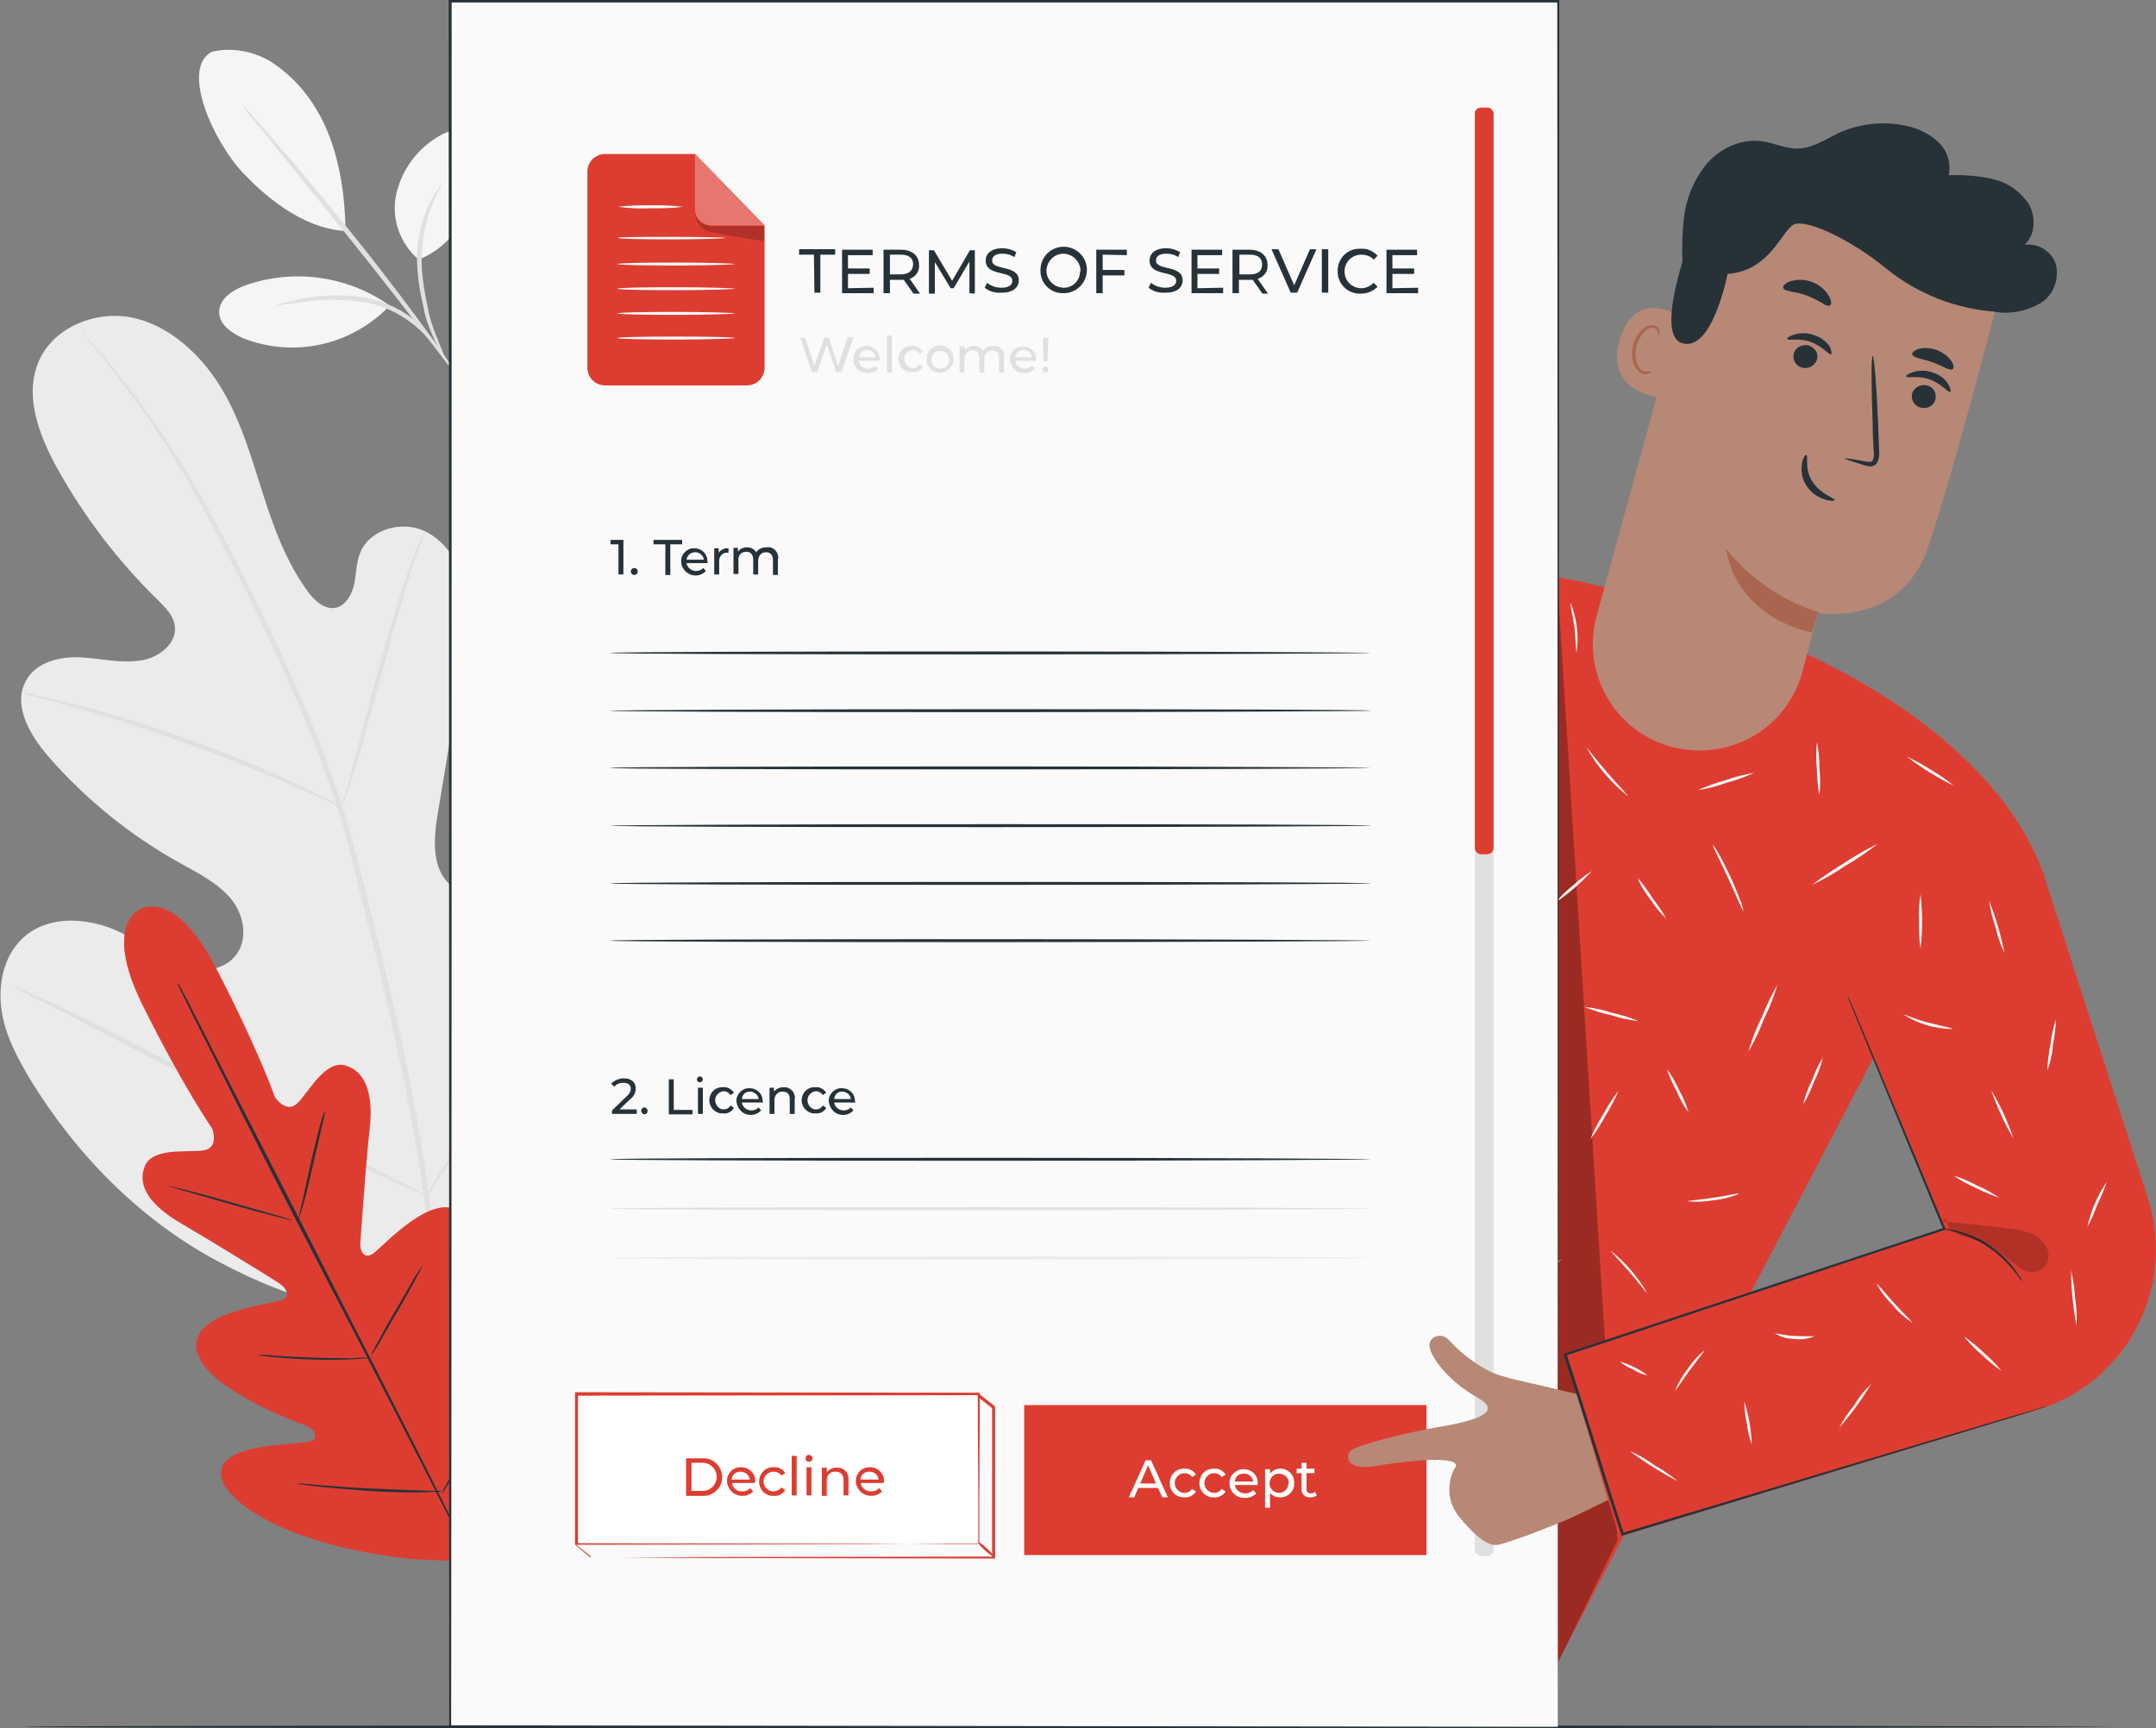 <?xml version="1.0" encoding="utf-8"?>
<!-- Generator: Adobe Illustrator 24.2.3, SVG Export Plug-In . SVG Version: 6.00 Build 0)  -->
<svg version="1.1" id="Layer_1" xmlns="http://www.w3.org/2000/svg" xmlns:xlink="http://www.w3.org/1999/xlink" x="0px" y="0px"
	 viewBox="0 0 436.8 350.2" style="enable-background:new 0 0 436.8 350.2;" xml:space="preserve">
<rect x="0" y="0" width="436.8" height="350.2" fill="#808080" stroke="none"/>
<style type="text/css">
	.st0{fill:#F5F5F5;}
	.st1{fill:#E0E0E0;}
	.st2{fill:#EBEBEB;}
	.st3{fill:#263238;}
	.st4{fill:#DD3D31;}
	.st5{opacity:0.3;}
	.st6{fill:#FAFAFA;}
	.st7{fill:#B78876;}
	.st8{fill:#AA6550;}
	.st9{opacity:0.2;}
	.st10{fill:#FFFFFF;}
	.st11{fill:none;}
</style>
<g id="freepik--background-complete--inject-33">
	<path class="st0" d="M42.9,10.5c4.2-1,8.7-0.1,12.3,2.2c3.6,2.4,6.6,5.6,8.8,9.3c4.4,7.1,5.9,16.5,6,24.8
		c-9.2-0.5-17-7.8-20.8-11.8C43.3,28.8,36.5,13.9,42.9,10.5"/>
	<path class="st0" d="M84.8,52.6c-3.7-3.2-5.5-8.1-4.6-12.9c1-4.8,3.8-8.9,7.9-11.6c1.8-1.2,4.1-2.2,6.2-1.6c2,0.7,3.4,2.5,3.7,4.6
		c0.3,2.1,0,4.2-0.8,6.1C95,43.9,91.4,50,84.8,52.6"/>
	<path class="st1" d="M90.2,72.7c-1-1.5-1.9-3.1-2.6-4.8c-0.8-1.8-1.5-3.7-1.8-5.7c-0.6-2.4-1-4.8-1.2-7.2c-0.4-4.5,0.3-9,2.1-13.1
		c0.5-1.2,1.2-2.4,2-3.5c0.6-0.8,1-1.1,1-1.1s-1.2,1.7-2.4,4.8c-1.5,4.1-2.1,8.5-1.8,12.8c0.2,2.4,0.6,4.8,1.1,7.1
		c0.3,1.9,0.9,3.8,1.6,5.6C89.4,70.7,90.3,72.6,90.2,72.7z"/>
	<path class="st1" d="M49.2,21.4c0.7,0.6,1.4,1.3,1.9,2c1.2,1.3,2.9,3.3,5,5.7c4.2,4.8,9.9,11.6,16,19.2S83.5,63,87.2,68.1
		c1.9,2.6,3.4,4.7,4.4,6.2c0.6,0.7,1.1,1.5,1.5,2.4c-0.7-0.7-1.2-1.4-1.8-2.1l-4.6-6c-3.9-5.1-9.3-12.1-15.4-19.7L55.6,29.5
		l-4.8-5.9C50.2,22.9,49.6,22.1,49.2,21.4z"/>
	<path class="st0" d="M78.5,61.6c-8.5-5.8-19.3-7.2-29-3.7c-2.4,0.9-5,2.6-5.1,5.2s2.5,4.4,4.8,5.4c10.3,4.1,21.9,1.5,29.6-6.4"/>
	<path class="st1" d="M56,61.9c0.4-0.2,0.9-0.4,1.4-0.5c0.9-0.2,2.2-0.5,3.9-0.9c4.3-0.8,8.8-0.9,13.2-0.1c2.4,0.5,4.7,1.4,6.8,2.6
		c2.9,1.7,5.3,4.1,7.1,6.9c0.3,0.4,0.5,0.8,0.7,1.3c-0.2,0.1-1.3-1.6-3.7-4c-3.1-3-7-5.1-11.2-5.9c-4.3-0.7-8.6-0.8-12.9-0.1
		C58.1,61.6,56,62,56,61.9z"/>
	<path class="st2" d="M92.1,264.6c29.8-14.5,41.4-48.3,45.4-79.8c0.7-5.2,2.1-10.7,0.4-15.6c-1.8-5-7.1-9-12.1-7.6
		c-4.2,1.2-6.6,5.5-9.3,8.8c-3.7,4.5-8.6,7.9-14.1,9.8c-3.6,1.2-7.9,1.6-10.9-0.7c-4.1-3.2-3.7-9.5-2.8-14.7l4.8-29
		c0.9-5.2,1.7-10.5,0.9-15.7s-3.7-10.3-8.4-12.5s-11.3-0.3-13.1,4.6c-0.8,2.1-0.7,4.3-1.2,6.4s-1.9,4.4-4,4.6s-4-1.5-5.3-3.3
		c-4.5-6.1-7.1-13.4-9.4-20.7s-4.5-14.7-8.5-21.1S34.3,66,27,64.4s-16,1.7-19.1,8.7s0,15.1,3.7,21.8c5.5,9.9,12.4,18.9,20.5,26.8
		c1.4,1.4,3,3,3.3,5c0.6,3.6-3.2,6.6-6.8,7.1c-4.1,0.7-8.2-0.4-12.3-0.6s-8.8,0.9-10.9,4.5c-3,5,0.6,11.2,4.4,15.6
		c7.6,8.7,16.6,16,26.7,21.6c3.6,2,7.4,3.9,10.1,7s3.8,8.1,1.3,11.5s-7.4,3.8-11.3,2.4s-7.1-4.1-10.7-6.1c-6.7-3.8-16-4.8-21.5,0.6
		c-3.7,3.6-4.8,9.2-4.1,14.3s3.2,9.7,5.8,14.1c9.3,15.2,22.2,28.4,37.9,36.8S74.6,268,92.1,264.6"/>
	<path class="st1" d="M87.8,266.2c0.8-12.6,1.4-6-0.7-22.6s-5.9-34.4-10.5-53l-3.5-13.8c-1.2-4.5-2.3-9-3.7-13.3
		c-2.7-8.3-5.8-16.4-9.4-24.3c-3.3-7.6-6.8-14.7-10.1-21.3s-6.5-12.7-9.6-18.1c-4.9-8.6-10.5-16.8-16.7-24.5c-2.2-2.7-4-4.8-5.2-6.1
		l-1.4-1.6c-0.1-0.2-0.3-0.4-0.5-0.5c0.1,0.2,0.3,0.4,0.4,0.6c0.3,0.4,0.8,0.9,1.3,1.6c1.2,1.4,2.9,3.5,5,6.3
		c6.1,7.8,11.6,16,16.4,24.6c3.1,5.4,6.2,11.5,9.5,18.1s6.7,13.7,10,21.3c3.5,7.9,6.6,16,9.3,24.3c1.4,4.3,2.5,8.7,3.6,13.3
		s2.3,9.1,3.5,13.8c4.6,18.6,8.4,36.5,10.6,52.9s1.7,9.9,0.9,22.4"/>
	<path class="st1" d="M69.2,163.5c0.4-0.7,0.6-1.4,0.9-2.1c0.5-1.4,1.2-3.4,1.9-5.9c1.6-5.1,3.5-12.1,5.6-19.9s4.1-14.8,5.7-19.8
		c0.8-2.5,1.5-4.5,2-5.9c0.3-0.7,0.5-1.5,0.7-2.2c-0.4,0.7-0.7,1.3-1,2.1c-0.6,1.4-1.4,3.4-2.3,5.9c-1.8,5-3.9,12-6,19.8
		c-2.1,7.8-3.9,14.6-5.3,20c-0.6,2.4-1.2,4.4-1.6,6C69.5,162,69.3,162.7,69.2,163.5z"/>
	<path class="st1" d="M4.4,140.4c0.8,0.3,1.7,0.6,2.6,0.8c1.7,0.4,4.1,1,7.1,1.9c6,1.6,14.2,4.2,23.2,7.4c9,3.2,16.9,6.5,22.6,9
		c2.9,1.2,5.2,2.3,6.7,3c0.8,0.4,1.6,0.8,2.5,1.1c-0.7-0.5-1.5-1-2.3-1.4c-1.5-0.8-3.8-2-6.6-3.3c-5.6-2.7-13.6-6.1-22.6-9.3
		c-7.7-2.8-15.4-5.2-23.3-7.1c-3-0.8-5.5-1.3-7.2-1.6C6.2,140.5,5.3,140.4,4.4,140.4z"/>
	<path class="st1" d="M86.5,242.3c0,0,0.2-0.2,0.6-0.7l1.5-2.2c1.3-2,3.1-4.8,5.4-8.4c4.4-7.1,10.3-17.2,16.5-28.4
		s12-21.3,16.3-28.5c2.1-3.5,3.8-6.4,5.1-8.5c0.6-0.9,1-1.7,1.4-2.3c0.2-0.3,0.3-0.5,0.4-0.9c0,0-0.2,0.2-0.6,0.7l-1.6,2.2
		c-1.3,2-3.1,4.8-5.4,8.4c-4.4,7.2-10.2,17.2-16.5,28.4s-12,21.3-16.3,28.5c-2.1,3.5-3.8,6.4-5.1,8.5l-1.4,2.3
		C86.7,241.7,86.6,242,86.5,242.3z"/>
	<path class="st1" d="M2.3,199.6c0.2,0.2,0.5,0.4,0.8,0.5l2.4,1.3l9,4.6c7.6,3.9,18.1,9.4,29.6,15.4s22,11.5,29.7,15.2
		c3.8,1.9,7,3.3,9.2,4.3l2.5,1.1c0.3,0.1,0.6,0.3,0.9,0.3c-0.2-0.2-0.5-0.4-0.8-0.5l-2.4-1.3l-9-4.6c-7.6-3.9-18.1-9.4-29.6-15.4
		s-22-11.5-29.7-15.2c-3.8-1.9-7-3.3-9.2-4.3l-2.5-1.1C2.9,199.8,2.6,199.7,2.3,199.6z"/>
</g>
<g id="freepik--Floor--inject-33">
	<path class="st3" d="M427.9,349.9c0,0.1-94.7,0.3-211.4,0.3S5,350.1,5,349.9s94.6-0.3,211.4-0.3S427.9,349.8,427.9,349.9z"/>
</g>
<g id="freepik--Plant--inject-33">
	<path class="st4" d="M28.3,184.3c0,0,6.9-4.7,15.5,11.9s11.9,26.1,11.9,26.1s2.3,3.5,4.6,1.2s5.6-8.8,9.7-7.6s5.7,5.9,4.9,12.8
		S73.1,250.7,73,252s0.7,3.3,2.6,2s12.6-13.4,18-8s0.2,24.4-0.3,26.4s-0.1,3,0.9,3.5s4.2-3.9,7.4-7.2s7.4-6.6,10.3-3.2
		s3.9,17.5-9.3,40.7l-6.9,10.3l-12.4-0.6c-26.5-2.9-37.4-12-38.4-16.3s4.1-5.8,8.7-6.5s10-0.6,10.2-1.7s-0.3-2-2.3-2.7
		S41,281,39.8,273.4s14.9-9.1,17.1-9.9s1-2.5-0.1-3.3s-14.1-8.8-20.1-12.3s-9-7.4-7.4-11.5c1.5-4,8.6-2.8,11.9-3.3s1.8-4.4,1.8-4.4
		s-5.8-8.3-14.1-25s-0.3-19.6-0.3-19.6"/>
	<path class="st3" d="M36,199.1c0.1,0.1,0.1,0.2,0.2,0.3l0.5,0.9l1.8,3.4l6.4,12.6c5.4,10.6,13,25.2,21.2,41.4s15.8,30.8,21.1,41.5
		c2.6,5.3,4.8,9.6,6.3,12.6l1.7,3.5l0.4,0.9c0.1,0.2,0.1,0.3,0.1,0.3s-0.1-0.1-0.2-0.3l-0.5-0.9c-0.4-0.8-1-2-1.8-3.4
		c-1.5-3-3.7-7.3-6.4-12.6c-5.4-10.6-12.9-25.3-21.3-41.4s-15.8-30.8-21.1-41.5l-6.3-12.6c-0.7-1.5-1.3-2.6-1.7-3.5
		c-0.2-0.4-0.3-0.7-0.4-0.9C36.1,199.3,36,199.2,36,199.1z"/>
	<path class="st3" d="M65.9,225c-0.2,1.1-0.4,2.2-0.7,3.3c-0.5,2.1-1.1,4.8-1.8,7.8s-1.3,5.8-1.9,7.8c-0.3,1-0.5,1.8-0.7,2.3
		c-0.1,0.3-0.2,0.6-0.3,0.8c0.2-1.1,0.4-2.2,0.7-3.3l1.7-7.8c0.7-3.1,1.4-5.8,1.9-7.8c0.3-1,0.5-1.8,0.7-2.3
		C65.6,225.5,65.7,225.3,65.9,225z"/>
	<path class="st3" d="M59.4,247.3c0,0.1-5.7-1.3-12.7-3.3s-12.6-3.6-12.6-3.7s5.7,1.3,12.7,3.3S59.4,247.2,59.4,247.3z"/>
	<path class="st3" d="M75.4,275.1c-0.3,0.1-0.6,0.1-0.9,0.1c-0.6,0.1-1.4,0.1-2.5,0.2c-2.1,0.1-5,0.2-8.2,0.1s-6.1-0.3-8.2-0.5
		c-1-0.1-1.9-0.2-2.5-0.3c-0.3,0-0.6-0.1-0.9-0.2c1.1,0,2.3,0,3.4,0.2c2.1,0.1,5,0.3,8.2,0.4s6.1,0.1,8.2,0.1
		C73.1,275,74.3,275.1,75.4,275.1z"/>
	<path class="st3" d="M85.7,256.2c-0.4,1-0.9,1.9-1.4,2.8c-0.9,1.7-2.2,4.1-3.7,6.6s-2.8,4.9-3.8,6.6c-0.5,0.9-1.1,1.8-1.7,2.6
		c0.4-1,0.9-1.9,1.4-2.8c0.9-1.7,2.2-4.1,3.7-6.6s2.8-4.9,3.8-6.6C84.5,258,85.1,257.1,85.7,256.2z"/>
	<path class="st3" d="M103,279c-0.1,0.4-0.3,0.7-0.4,1l-1.4,2.6c-1.2,2.2-2.9,5.2-4.8,8.5s-3.6,6.3-4.9,8.4c-0.6,1-1.1,1.8-1.5,2.5
		c-0.2,0.3-0.4,0.6-0.6,0.9c0.1-0.3,0.3-0.7,0.4-1l1.4-2.6c1.2-2.2,2.9-5.2,4.8-8.5s3.6-6.2,4.9-8.4l1.5-2.5
		C102.6,279.6,102.8,279.3,103,279z"/>
	<path class="st3" d="M89.5,302.2c-0.4,0.1-0.8,0.1-1.2,0.1c-0.8,0-1.8,0-3.2,0.1c-2.7,0-6.3,0-10.4-0.3s-7.7-0.6-10.4-0.9
		c-1.3-0.1-2.4-0.3-3.1-0.4c-0.4,0-0.8-0.1-1.1-0.2c0.4,0,0.8,0,1.2,0l3.1,0.3c2.7,0.2,6.3,0.5,10.4,0.7s7.7,0.3,10.4,0.4l3.2,0.1
		C88.8,302,89.1,302.1,89.5,302.2z"/>
</g>
<g id="freepik--Character--inject-33">
	<path class="st4" d="M414.6,178.8l-33.5,32.6l-30.8,58.9l-34.7,66.5l-42.6-20L227,293.2l29.5-56.3l18.3-63
		c-12.9,8.6-37,20.3-65.7,14.2c-31.1-6.6-16.2-124-16.2-124l34.2-0.9l3.4,82.8l38.6-17.1l0.1,0.1c2.3-1,4.4-2,5.5-2.5
		c21.4-11.7,35.4-13.1,58.4-4.9l0,0l33.1,11C374.7,136.6,406.1,152.1,414.6,178.8"/>
	<path class="st3" d="M297.5,119.1c0,0-0.8,0.4-2.1,1.4c-1.8,1.3-3.4,2.9-4.8,4.7c-2,2.7-3.6,5.6-4.7,8.8c-1.4,3.9-2.6,7.8-3.5,11.8
		l-5.9,21.6c-0.8,2.7-1.4,4.9-1.9,6.5c-0.2,0.7-0.4,1.3-0.5,1.8c0,0.2-0.1,0.4-0.2,0.6c0-0.2,0.1-0.4,0.1-0.6
		c0.1-0.5,0.2-1.1,0.4-1.8c0.4-1.6,1-3.9,1.7-6.6c1.5-5.6,3.5-13.2,5.7-21.7c1-4,2.2-7.9,3.6-11.8c1.2-3.2,2.8-6.2,4.9-8.8
		c1.4-1.8,3.1-3.4,5-4.7c0.5-0.3,1-0.7,1.6-0.9C297.1,119.3,297.3,119.2,297.5,119.1z"/>
	<g class="st5">
		<path d="M285,135.7c-9.6,25.9-26.8,40.4-51.1,53.4c14.4-1.6,28.2-6.6,40.2-14.7"/>
	</g>
	<g class="st5">
		<path d="M315.5,117.3c4.1,64.9,8.1,129.8,12.2,194.8l-12,24.7L315.5,117.3z"/>
	</g>
	<path class="st6" d="M353.2,184.6c-0.1,0.1-1.4-3-3.1-6.7s-3.2-6.6-3.1-6.7c0.5,0.6,0.9,1.2,1.2,1.8c0.7,1.2,1.5,2.8,2.4,4.7
		s1.5,3.6,2,4.8C352.9,183.2,353.1,183.9,353.2,184.6z"/>
	<path class="st6" d="M380.4,171c-2.1,1.6-4.2,3.1-6.5,4.4c-2.2,1.5-4.4,2.8-6.8,3.9c2.1-1.6,4.2-3,6.5-4.4
		C375.8,173.4,378.1,172.1,380.4,171z"/>
	<path class="st6" d="M368.6,161.1c-0.3-1.7-0.5-3.5-0.5-5.3c-0.2-1.8-0.2-3.6,0-5.4c0.4,1.8,0.5,3.5,0.5,5.3
		C368.8,157.5,368.8,159.3,368.6,161.1z"/>
	<path class="st6" d="M395.8,159.2c-3.4-1.7-6.5-3.6-9.5-5.9c1.7,0.8,3.4,1.7,4.9,2.7C392.8,156.9,394.4,158,395.8,159.2z"/>
	<path class="st6" d="M354.2,213.1c0.7-2.4,1.6-4.7,2.7-6.9c0.9-2.3,2-4.5,3.2-6.7c-0.7,2.4-1.6,4.7-2.7,6.9
		C356.5,208.7,355.5,211,354.2,213.1z"/>
	<path class="st6" d="M342.1,225.4c-1-1.3-1.8-2.8-2.4-4.3c-0.8-1.4-1.5-3-2-4.5c1,1.3,1.8,2.8,2.5,4.3
		C341,222.3,341.6,223.8,342.1,225.4z"/>
	<path class="st6" d="M352.3,241.9c-1.6,0.7-3.4,1.1-5.1,1.3c-1.7,0.3-3.5,0.4-5.3,0.2c0-0.1,2.4-0.3,5.2-0.7
		S352.2,241.7,352.3,241.9z"/>
	<path class="st6" d="M365.3,223.8c0.4-1.7,1-3.3,1.8-4.9c0.6-1.6,1.3-3.2,2.2-4.6c-0.4,1.7-1,3.3-1.8,4.9
		C366.9,220.8,366.2,222.4,365.3,223.8z"/>
	<path class="st6" d="M333.7,262c-0.1,0.1-1.6-2-3.6-4.3s-3.8-4.1-3.7-4.2C329.3,255.8,331.8,258.7,333.7,262z"/>
	<path class="st6" d="M327.9,221c-0.7,1.7-1.6,3.4-2.6,5c-0.9,1.7-1.9,3.3-3.1,4.8c0.7-1.7,1.6-3.4,2.6-5
		C325.7,224.1,326.8,222.5,327.9,221z"/>
	<path class="st6" d="M332,206.9c-1.9-0.2-3.8-0.6-5.6-1.2c-1.9-0.4-3.7-1-5.5-1.7c1.9,0.2,3.8,0.6,5.6,1.2
		C328.4,205.6,330.3,206.2,332,206.9z"/>
	<path class="st6" d="M331.8,177.9c1.1,1.3,2.1,2.6,3,4.1c1,1.3,2,2.7,2.8,4.2c-1.2-1.2-2.3-2.5-3.2-3.9
		C333.3,180.9,332.4,179.5,331.8,177.9z"/>
	<path class="st6" d="M322.5,176.5c-2.2,2.4-4.6,4.5-7.3,6.3c1-1.2,2.2-2.4,3.5-3.4C319.9,178.3,321.2,177.3,322.5,176.5z"/>
	<path class="st6" d="M329.8,161.3c-3.4-2.7-6.2-6-8.3-9.7c0.1-0.1,1.8,2.3,4.1,4.9C327.9,159.2,329.9,161.2,329.8,161.3z"/>
	<path class="st6" d="M355.4,156.6c-1.8,0.8-3.7,1.5-5.6,2c-1.9,0.7-3.8,1.2-5.8,1.5c1.8-0.8,3.7-1.5,5.6-2
		C351.5,157.4,353.5,156.9,355.4,156.6z"/>
	<path class="st6" d="M319.4,132.3c-0.1,0-0.1-2.3-0.4-5.1c-0.4-2.8-1-5-0.8-5C319.5,125.4,319.9,128.9,319.4,132.3L319.4,132.3z"/>
	<path class="st6" d="M296.6,204.8c-0.7,0.6-1.5,1.2-2.4,1.7c-1.5,1-3.5,2.5-5.7,4.2s-4.1,3.3-5.4,4.5c-0.7,0.7-1.5,1.3-2.2,1.9
		c0.6-0.8,1.3-1.5,2-2.1c1.7-1.6,3.5-3.2,5.4-4.6c1.9-1.5,3.8-2.8,5.8-4.1C294.9,205.6,295.8,205.2,296.6,204.8z"/>
	<path class="st6" d="M295.3,196.7c-0.1,0.1-1.8-2.5-4.1-5.6s-4.4-5.4-4.3-5.5c0.6,0.4,1.1,0.9,1.5,1.4c1.1,1.2,2.2,2.5,3.2,3.8
		c1.2,1.5,2.1,3,2.8,4.1C294.8,195.5,295.1,196.1,295.3,196.7z"/>
	<path class="st6" d="M301.4,165.1c-3.1,2.1-6.4,3.9-9.8,5.4c1.5-1.1,3.1-2.1,4.8-2.9C298,166.6,299.7,165.8,301.4,165.1z"/>
	<path class="st6" d="M295.4,151.3c-0.6-0.4-1.2-0.8-1.7-1.4c-1.3-1.2-2.5-2.5-3.6-3.8c-1.1-1.4-2.1-2.8-3-4.3
		c-0.4-0.6-0.8-1.3-1-1.9c0.1-0.1,1.9,2.8,4.4,5.9C293.1,149,295.5,151.2,295.4,151.3z"/>
	<path class="st6" d="M305.8,151c0.5-1.5,1.1-3,1.8-4.4c0.6-1.5,1.4-2.9,2.3-4.1c-0.4,1.5-1.1,3-1.8,4.4
		C307.5,148.4,306.7,149.7,305.8,151z"/>
	<path class="st6" d="M303,135.3c-0.2,0,0-3.1-0.6-6.9c-0.6-3.7-1.7-6.6-1.5-6.7c0.4,0.6,0.7,1.2,0.9,1.9c0.6,1.5,1,3.1,1.2,4.8
		c0.2,1.6,0.4,3.3,0.3,4.9C303.3,133.9,303.2,134.6,303,135.3z"/>
	<path class="st6" d="M305.5,214.9c-0.1-1-0.1-2,0-2.9c0.1-1.8,0.1-4.3,0-7s-0.2-5.2-0.4-7c-0.1-1-0.2-1.9-0.2-2.9
		c0.3,0.9,0.5,1.9,0.5,2.9c0.3,2.3,0.5,4.7,0.5,7.1c0.1,2.4,0,4.7-0.2,7.1C305.9,213,305.7,214,305.5,214.9z"/>
	<path class="st6" d="M304,239.8c-1.4-1.3-2.9-2.5-4.4-3.6c-1.6-0.9-3.3-1.8-5.1-2.5C298.4,234.4,301.8,236.6,304,239.8L304,239.8z"
		/>
	<path class="st6" d="M316.5,255.2c-2.2,1.4-4.5,2.7-6.9,3.9c-2.3,1.3-4.7,2.4-7.1,3.4c2.2-1.4,4.5-2.7,6.9-3.8
		C311.7,257.3,314.1,256.2,316.5,255.2z"/>
	<path class="st6" d="M281.3,262c-1.8-2-3.5-4.2-5.1-6.4c-1.7-2.1-3.2-4.4-4.6-6.8c1.8,2,3.5,4.2,5.1,6.4
		C278.4,257.4,279.9,259.7,281.3,262z"/>
	<path class="st6" d="M270.5,233.6c-0.2-0.7-0.3-1.4-0.2-2c0-1.3-0.1-3,0-5s0.3-3.7,0.4-5c0-0.7,0.2-1.4,0.4-2c0.1,0-0.1,3.1-0.3,7
		S270.6,233.6,270.5,233.6z"/>
	<path class="st6" d="M258.7,282.1c-2-1.4-4-2.9-5.8-4.5c-1.9-1.5-3.8-3.2-5.5-4.9c2,1.4,4,2.9,5.8,4.5
		C255.2,278.7,257,280.4,258.7,282.1z"/>
	<path class="st6" d="M265.8,280.6c-0.3-2.6-0.5-5.2-0.5-7.8c-0.1-2.6-0.1-5.2,0.1-7.9c0.3,2.6,0.5,5.2,0.5,7.8
		C266,275.4,266,278,265.8,280.6z"/>
	<path class="st6" d="M279.7,310.8c0,0.1-1.2-0.4-3.3-1.1c-5.2-1.7-10.7-2.4-16.2-2.2c-2.1,0.1-3.4,0.2-3.4,0.1
		c0.3-0.1,0.6-0.2,0.9-0.2c0.6-0.1,1.4-0.2,2.5-0.3c5.5-0.4,11.1,0.3,16.3,2.2c0.8,0.3,1.6,0.6,2.3,1
		C279.2,310.4,279.4,310.6,279.7,310.8z"/>
	<path class="st6" d="M291.1,316.3c0.8,0.4,1.6,0.9,2.3,1.5c3.5,2.7,6.6,5.9,9.3,9.3c0.6,0.7,1.1,1.4,1.5,2.3
		c-0.7-0.6-1.3-1.3-1.8-2c-1.1-1.3-2.7-3-4.5-4.8s-3.5-3.4-4.8-4.5C292.4,317.5,291.8,316.9,291.1,316.3z"/>
	<path class="st6" d="M296.1,264.2c-1-1.9-1.9-3.8-2.6-5.8c-0.9-1.9-1.6-3.9-2.1-6c1,1.9,1.9,3.8,2.6,5.8
		C294.9,260.1,295.6,262.1,296.1,264.2z"/>
	<path class="st6" d="M256,162.8c-0.4,0.6-0.9,1.2-1.5,1.7c-1.3,1.2-2.8,2.4-4.3,3.4c-1.5,1-3.1,1.9-4.8,2.7
		c-0.7,0.4-1.4,0.6-2.1,0.8c-0.1-0.1,3.1-1.5,6.6-3.9S255.8,162.7,256,162.8z"/>
	<path class="st6" d="M258.5,152.2c-0.2-3-0.1-6,0.4-8.9C259.2,146.3,259,149.3,258.5,152.2z"/>
	<path class="st6" d="M238.6,161.1c-1.8-0.5-3.5-1.2-5.2-2.1c-1.7-0.7-3.4-1.6-5-2.6c1.8,0.5,3.5,1.2,5.2,2.1
		C235.3,159.2,237,160.1,238.6,161.1z"/>
	<path class="st6" d="M274.2,147.5c-0.1-1.8-0.1-3.7,0.2-5.5c0-1.8,0.3-3.7,0.7-5.5c0.1,1.8,0.1,3.7-0.2,5.5
		C274.8,143.9,274.6,145.7,274.2,147.5z"/>
	<path class="st6" d="M228,182.3c-2-0.5-4-1.4-5.7-2.5c-1.8-1-3.5-2.3-4.9-3.9c0.1-0.1,2.2,1.7,5.2,3.4S228,182.2,228,182.3z"/>
	<path class="st6" d="M213.1,162c-1.3,1.8-2.7,3.4-4.3,5c-1.4,1.7-3,3.3-4.6,4.7C207,168.2,209.9,164.9,213.1,162L213.1,162z"/>
	<path class="st6" d="M211.9,143.7c-1.7-0.6-3.3-1.5-4.7-2.6c-1.5-1-2.8-2.3-3.8-3.7c0.1-0.1,1.8,1.6,4.1,3.3
		C209.9,142.4,211.9,143.6,211.9,143.7z"/>
	<path class="st6" d="M202.5,147.5c-0.6,1.1-1.3,2.1-2.1,2.9c-0.7,1-1.6,1.8-2.5,2.6C199.1,151,200.7,149.1,202.5,147.5z"/>
	<path class="st6" d="M222.5,113.7c-1.2,1.8-2.5,3.6-3.9,5.2c-1.3,1.7-2.7,3.4-4.3,4.9c1.2-1.8,2.5-3.6,3.9-5.2
		C219.5,116.8,221,115.2,222.5,113.7z"/>
	<path class="st6" d="M205.4,117.6c-1.5-1.4-3-2.9-4.3-4.5c-1.4-1.5-2.7-3.1-3.9-4.8c1.5,1.4,3,2.9,4.3,4.5
		C203,114.2,204.2,115.8,205.4,117.6z"/>
	<path class="st6" d="M214,95.8c-1.1-1.5-2.2-3.1-3-4.7c-1-1.6-1.8-3.3-2.5-5c1.1,1.5,2.1,3.1,3,4.8C212.4,92.4,213.3,94.1,214,95.8
		z"/>
	<path class="st6" d="M213.5,81.8c-0.1-0.1,1.4-2,2.6-4.7s1.6-5.1,1.8-5C217.6,75.8,216.1,79.2,213.5,81.8L213.5,81.8z"/>
	<path class="st6" d="M197,81c-0.2-2.1,0.3-4.2,1.2-6.1c0.6-1.4,1.4-2.6,2.4-3.7c0.4-0.5,0.9-0.9,1.4-1.2c-1.3,1.6-2.4,3.3-3.4,5.1
		C198,77,197.4,79,197,81z"/>
	<path class="st3" d="M341.2,57.2c-0.5-4.1-0.5-8.3-0.1-12.5c0.4-4.2,2-8.2,4.6-11.4c2.7-3.2,6.9-5.2,11.1-4.7
		c2.6,0.3,5,1.6,7.5,1.5c3-0.1,5.6-1.9,8.3-3.2c4.3-1.9,9.1-2.4,13.6-1.4c2.4,0.5,4.7,1.6,6.5,3.3c1.8,1.7,2.6,4.2,2.1,6.7
		c3-0.1,6,0.1,9,0.8c3,0.7,5.5,2.5,7.2,5c1.5,2.6,1.4,6.2-0.8,8.3c2.9-0.4,5.7,1.5,6.4,4.3c0.5,2.9-0.6,5.8-3,7.4
		c-2.8,1.7-6.1,2.4-9.4,1.9c-2.8-0.5-6-1.3-8.2-3"/>
	<path class="st7" d="M339,151.4L339,151.4c11.5,2.9,23.2-3.9,26.2-15.4c1.7-6.4,3.1-11.8,3.1-11.8s16.7,2.9,22.2-13
		s15-53.2,15-53.2l0,0c-15.7-14.1-37.9-18.5-57.8-11.6l-3,1l-21.2,77.3c-3.2,11.5,3.5,23.4,15,26.6
		C338.7,151.3,338.9,151.4,339,151.4z"/>
	<path class="st8" d="M368.4,124c-7.4-2.3-13.9-6.8-18.7-12.8c0,0,1.1,13.1,17.4,17L368.4,124z"/>
	<path class="st7" d="M341.3,64.6c-0.2-0.2-9.8-6.9-13.1,4.1s8.4,12,8.5,11.7S341.3,64.6,341.3,64.6z"/>
	<path class="st8" d="M334.5,75.2c0,0-0.2,0.1-0.6,0.1c-0.5,0-1-0.1-1.4-0.4c-1-0.8-1.5-2.9-0.9-4.9c0.3-1,0.7-1.8,1.4-2.6
		c0.4-0.6,1.1-1,1.9-1c0.5,0,0.9,0.4,1,0.9c0.1,0.4-0.1,0.6,0,0.6s0.3-0.1,0.3-0.6c0-0.3-0.1-0.6-0.2-0.8c-0.2-0.3-0.6-0.5-1-0.6
		c-1-0.1-1.9,0.3-2.5,1.1c-0.8,0.8-1.3,1.8-1.6,2.9c-0.6,2.2-0.1,4.6,1.4,5.6c0.5,0.4,1.2,0.4,1.8,0.2
		C334.5,75.5,334.6,75.2,334.5,75.2z"/>
	<path class="st3" d="M392.1,81c-0.4,1.3-1.7,1.9-3,1.6c-1.2-0.3-2-1.6-1.7-2.8c0,0,0,0,0-0.1c0.4-1.2,1.7-1.9,3-1.6
		C391.7,78.4,392.4,79.6,392.1,81C392.2,80.9,392.1,80.9,392.1,81z"/>
	<path class="st3" d="M395.1,79.4c-0.4,0.2-1.7-1.6-4.1-2.5s-4.6-0.2-4.8-0.6c-0.1-0.2,0.4-0.6,1.4-0.9c1.3-0.4,2.7-0.4,4,0.1
		c1.3,0.4,2.4,1.2,3.1,2.3C395.2,78.7,395.3,79.3,395.1,79.4z"/>
	<path class="st3" d="M368.1,72.9c-0.4,1.2-1.7,1.9-3,1.6c-1.2-0.3-2-1.6-1.7-2.8c0,0,0,0,0-0.1c0.4-1.2,1.7-1.9,3-1.6
		C367.7,70.4,368.5,71.6,368.1,72.9C368.1,72.9,368.1,72.9,368.1,72.9z"/>
	<path class="st3" d="M371,71.8c-0.4,0.2-1.7-1.6-4.1-2.5s-4.6-0.2-4.8-0.6c-0.1-0.2,0.4-0.6,1.4-0.9c1.3-0.4,2.7-0.4,4,0.1
		c1.3,0.4,2.4,1.2,3.2,2.3C371.1,71.1,371.1,71.7,371,71.8z"/>
	<path class="st3" d="M373.7,92.9c0-0.1,1.6,0.1,4.2,0.6c0.6,0.1,1.3,0.2,1.5-0.2c0.3-0.6,0.3-1.3,0.2-2c-0.1-1.7-0.2-3.5-0.2-5.4
		c-0.3-7.6-0.3-13.8,0-13.8s0.8,6.2,1.1,13.8c0.1,1.9,0.1,3.7,0.2,5.4c0.1,0.9,0,1.8-0.5,2.6c-0.3,0.4-0.8,0.6-1.3,0.6
		c-0.4,0-0.8-0.1-1.1-0.2C375.2,93.5,373.7,93,373.7,92.9z"/>
	<path class="st3" d="M366,92.2c0.4,0.1-0.5,2.8,1.2,5.4s4.5,3.3,4.5,3.7c0,0.2-0.8,0.3-2-0.1c-1.6-0.5-2.9-1.5-3.8-2.9
		c-0.8-1.3-1.1-2.9-0.8-4.5C365.3,92.7,365.8,92.1,366,92.2z"/>
	<path class="st3" d="M395.6,74.8c-0.6,0.4-2.1-0.7-4.1-1.4s-3.9-0.9-4.1-1.6c-0.1-0.3,0.4-0.8,1.3-1.1c2.5-0.6,5.1,0.4,6.6,2.4
		C395.9,74,395.9,74.6,395.6,74.8z"/>
	<path class="st3" d="M370.7,61.9c-0.4,0.2-1-0.1-1.7-0.6c-0.9-0.5-1.9-1-2.9-1.4c-1-0.4-2.1-0.6-3.1-0.8c-0.9-0.2-1.5-0.3-1.7-0.7
		s0.3-1,1.4-1.4c3-0.9,6.2,0.3,7.8,2.9C371.1,61,371.1,61.7,370.7,61.9z"/>
	<path class="st3" d="M404.8,63.2c-8.4-0.5-16.3-3.6-22.8-8.9c-7.2-5.9-16.2-10-18.6-8.8s-4.8,9.4-13.4,10c0,0-3.1,16.1-9.3,14
		s3.4-25.8,3.4-25.8l17.2-4.1l17.7,0.7l15.9,3.6l13.7,7.9L404.8,63.2z"/>
	<rect x="91.1" y="0.3" class="st6" width="224.5" height="349.6"/>
	<path class="st3" d="M315.7,349.9c0-2.1-0.1-144.1-0.2-349.6l0.2,0.2H91.2l0,0l0.3-0.3c0,132.3,0,254.1-0.1,349.6l-0.2-0.2
		L315.7,349.9l-224.5,0.2H91v-0.2c0-95.6,0-217.4-0.1-349.6V0h0.3h224.5h0.2v0.2C315.8,205.8,315.7,347.8,315.7,349.9z"/>
	<path class="st4" d="M151.3,78.1h-28.7c-2,0-3.6-1.6-3.6-3.6V34.8c0-2,1.6-3.6,3.6-3.6h18.2l14.1,14.5v28.8
		C154.9,76.5,153.3,78.1,151.3,78.1z"/>
	<path class="st4" d="M140.8,31.2v11.2c0,1.8,1.5,3.3,3.3,3.3h10.8L140.8,31.2z"/>
	<g class="st9">
		<path d="M140.9,43.4c0,1.7,1.2,3.2,2.9,3.6l0.4,0.1c1.4,0.2,10.6,1.9,10.6,1.7v-3h-10.8C144.1,45.7,141.5,45.6,140.9,43.4z"/>
	</g>
	<g class="st5">
		<path class="st10" d="M140.8,31.2v11.2c0,1.8,1.5,3.3,3.3,3.3h10.8L140.8,31.2z"/>
	</g>
	<path class="st6" d="M138.4,41.9c-2.2,0.3-4.4,0.3-6.6,0.3c-2.2,0.1-4.4,0-6.6-0.3c2.2-0.3,4.4-0.3,6.6-0.3
		C134,41.6,136.2,41.6,138.4,41.9z"/>
	<path class="st6" d="M147,48.2c0,0.1-4.9,0.3-10.9,0.3s-10.9-0.1-10.9-0.3S130,48,136,48S147,48.1,147,48.2z"/>
	<path class="st6" d="M148.9,53.5c0,0.1-5.3,0.3-11.9,0.3s-11.9-0.1-11.9-0.3s5.3-0.3,11.9-0.3S148.9,53.4,148.9,53.5z"/>
	<path class="st6" d="M148.9,58.5c0,0.1-5.3,0.3-11.9,0.3s-11.9-0.1-11.9-0.3s5.3-0.3,11.9-0.3S148.9,58.4,148.9,58.5z"/>
	<path class="st6" d="M148.9,63.5c0,0.1-5.3,0.3-11.9,0.3s-11.9-0.1-11.9-0.3s5.3-0.3,11.9-0.3S148.9,63.4,148.9,63.5z"/>
	<path class="st6" d="M148.9,68.5c0,0.1-5.3,0.3-11.9,0.3s-11.9-0.1-11.9-0.3s5.3-0.3,11.9-0.3S148.9,68.3,148.9,68.5z"/>
	<path class="st3" d="M164.9,51.6h-3v-1.1h7.3v1.1h-3v7.7H165L164.9,51.6z"/>
	<path class="st3" d="M177,58.3v1.1h-6.4v-8.8h6.2v1.1h-5v2.7h4.4v1.1h-4.4v2.9L177,58.3z"/>
	<path class="st3" d="M185,59.4l-1.9-2.7c-0.2,0-0.4,0-0.6,0h-2.2v2.7h-1.3v-8.8h3.5c2.3,0,3.7,1.2,3.7,3.1c0.1,1.3-0.7,2.4-1.9,2.8
		l2.1,3H185z M185,53.6c0-1.3-0.8-2-2.5-2h-2.2v4h2.1C184.1,55.6,184.9,54.9,185,53.6L185,53.6z"/>
	<path class="st3" d="M196.4,59.4v-6.4l-3.2,5.4h-0.6l-3.2-5.3v6.4h-1.2v-8.8h1l3.7,6.2l3.6-6.2h1v8.8L196.4,59.4z"/>
	<path class="st3" d="M199.5,58.3l0.5-1c0.8,0.7,1.9,1,2.9,1c1.5,0,2.2-0.6,2.2-1.4c0-2.2-5.4-0.8-5.4-4.1c0-1.4,1.1-2.5,3.4-2.5
		c1,0,2,0.3,2.8,0.8l-0.4,1c-0.7-0.5-1.6-0.7-2.4-0.7c-1.5,0-2.1,0.6-2.1,1.4c0,2.1,5.4,0.8,5.4,4c0,1.4-1.1,2.5-3.4,2.5
		C201.7,59.4,200.5,59.1,199.5,58.3z"/>
	<path class="st3" d="M210.8,54.9c-0.1-2.6,1.9-4.8,4.5-4.9c2.6-0.1,4.8,1.9,4.9,4.5c0.1,2.6-1.9,4.8-4.5,4.9c-0.1,0-0.1,0-0.2,0
		c-2.5,0.1-4.6-1.8-4.7-4.3C210.8,55.1,210.8,55,210.8,54.9z M218.9,54.9c0-1.9-1.5-3.4-3.4-3.5c-1.9,0-3.4,1.5-3.5,3.4
		c0,1.9,1.5,3.4,3.4,3.5c0,0,0,0,0,0c1.8,0.1,3.4-1.4,3.4-3.2C218.9,55,218.9,55,218.9,54.9z"/>
	<path class="st3" d="M223.4,51.6v3.1h4.4v1.1h-4.4v3.6h-1.3v-8.8h6.2v1.1L223.4,51.6z"/>
	<path class="st3" d="M232.7,58.3l0.5-1c0.8,0.7,1.9,1,2.9,1c1.5,0,2.2-0.6,2.2-1.4c0-2.2-5.4-0.8-5.4-4.1c0-1.4,1.1-2.5,3.4-2.5
		c1,0,2,0.3,2.8,0.8l-0.4,1c-0.7-0.5-1.6-0.7-2.4-0.7c-1.5,0-2.1,0.6-2.1,1.4c0,2.1,5.4,0.8,5.4,4c0,1.4-1.1,2.5-3.4,2.5
		C234.9,59.4,233.7,59.1,232.7,58.3z"/>
	<path class="st3" d="M247.8,58.3v1.1h-6.4v-8.8h6.2v1.1h-5v2.7h4.4v1.1h-4.4v2.9L247.8,58.3z"/>
	<path class="st3" d="M255.7,59.4l-1.9-2.7c-0.2,0-0.4,0-0.6,0h-2.2v2.7h-1.3v-8.8h3.4c2.3,0,3.7,1.2,3.7,3.1c0.1,1.3-0.7,2.4-2,2.8
		l2.1,3H255.7z M255.7,53.6c0-1.3-0.8-2-2.5-2h-2.1v4h2.1C254.9,55.6,255.7,54.9,255.7,53.6L255.7,53.6z"/>
	<path class="st3" d="M266.7,50.5l-3.9,8.8h-1.3l-3.9-8.8h1.4l3.2,7.3l3.2-7.3H266.7z"/>
	<path class="st3" d="M267.8,50.5h1.3v8.8h-1.3V50.5z"/>
	<path class="st3" d="M271,54.9c0-2.5,1.9-4.5,4.4-4.5c0.1,0,0.2,0,0.3,0c1.3-0.1,2.5,0.5,3.4,1.4l-0.8,0.8c-0.6-0.7-1.6-1-2.5-1
		c-1.9,0-3.4,1.5-3.4,3.4c0,1.9,1.5,3.4,3.4,3.4c0.9,0,1.8-0.4,2.5-1.1l0.8,0.8c-0.9,0.9-2.1,1.4-3.4,1.4c-2.5,0.1-4.6-1.8-4.7-4.3
		C271,55.1,271,55,271,54.9z"/>
	<path class="st3" d="M287.3,58.3v1.1h-6.4v-8.8h6.2v1.1h-5v2.7h4.4v1.1h-4.4v2.9L287.3,58.3z"/>
	<path class="st1" d="M172.9,68.4l-2.4,7h-1.1l-1.9-5.6l-1.9,5.6h-1.1l-2.4-7h1l1.9,5.7l2-5.7h0.9l1.9,5.8l1.9-5.8L172.9,68.4z"/>
	<path class="st1" d="M178.4,73.1H174c0.1,1,1,1.6,1.9,1.6c0.6,0,1.1-0.2,1.5-0.6l0.5,0.6c-0.5,0.6-1.3,0.9-2.1,0.9
		c-1.5,0.1-2.7-1-2.9-2.5c0-0.1,0-0.2,0-0.3c-0.1-1.4,1.1-2.7,2.5-2.7c0.1,0,0.1,0,0.2,0c1.4,0,2.6,1.1,2.6,2.5c0,0.1,0,0.2,0,0.2
		C178.4,72.9,178.4,73,178.4,73.1z M174,72.4h3.4c-0.1-0.9-1-1.6-1.9-1.5C174.7,71,174.1,71.6,174,72.4z"/>
	<path class="st1" d="M179.7,68h1v7.5h-1V68z"/>
	<path class="st1" d="M182,72.8c0-1.5,1.1-2.7,2.6-2.7c0.1,0,0.1,0,0.2,0c0.9,0,1.7,0.4,2.2,1.1l-0.7,0.5c-0.3-0.5-0.9-0.8-1.4-0.8
		c-1,0.1-1.8,1-1.7,2c0.1,0.9,0.8,1.7,1.7,1.7c0.6,0,1.1-0.3,1.4-0.8l0.7,0.5c-0.5,0.8-1.3,1.2-2.2,1.1c-1.5,0.1-2.7-1-2.8-2.5
		C182,72.9,182,72.9,182,72.8z"/>
	<path class="st1" d="M187.7,72.8c0-1.5,1.2-2.8,2.7-2.8c1.5,0,2.8,1.2,2.8,2.7c0,1.5-1.2,2.8-2.7,2.8c0,0,0,0,0,0
		c-1.5,0.1-2.7-1.1-2.8-2.5C187.7,72.9,187.7,72.9,187.7,72.8z M192.3,72.8c0-1-0.9-1.8-1.9-1.7c-1,0-1.8,0.9-1.7,1.9
		c0,1,0.8,1.7,1.8,1.7c1,0,1.8-0.7,1.8-1.7C192.3,72.9,192.3,72.9,192.3,72.8L192.3,72.8z"/>
	<path class="st1" d="M203.4,72.4v3.1h-1v-2.9c0-1.1-0.5-1.6-1.4-1.6s-1.6,0.6-1.6,1.8v2.7h-1v-2.9c0-1.1-0.5-1.6-1.4-1.6
		s-1.6,0.6-1.6,1.8v2.7h-1v-5.3h1.1v0.8c0.4-0.6,1.1-0.9,1.8-0.9c0.8,0,1.5,0.3,1.9,1c0.5-0.7,1.2-1,2.1-1c1.1-0.1,2.1,0.7,2.2,1.8
		C203.5,72.1,203.4,72.2,203.4,72.4z"/>
	<path class="st1" d="M210,73.1h-4.3c0.1,1,1,1.6,1.9,1.6c0.6,0,1.1-0.2,1.5-0.6l0.5,0.6c-1.1,1.2-3,1.2-4.1,0.1
		c-0.5-0.5-0.8-1.2-0.9-1.9c-0.1-1.4,1.1-2.7,2.5-2.7c0.1,0,0.1,0,0.2,0c1.4,0,2.6,1.1,2.6,2.5c0,0.1,0,0.2,0,0.2
		C210,72.9,210,73,210,73.1z M205.7,72.4h3.4c-0.1-0.9-1-1.6-1.9-1.5C206.4,71,205.8,71.6,205.7,72.4z"/>
	<path class="st1" d="M211.2,74.9c0-0.4,0.3-0.6,0.6-0.6c0,0,0,0,0,0c0.4,0,0.6,0.3,0.6,0.6c0,0.4-0.3,0.6-0.6,0.6c0,0,0,0,0,0
		C211.5,75.6,211.2,75.3,211.2,74.9C211.2,74.9,211.2,74.9,211.2,74.9z M211.3,68.4h1.1l-0.2,4.8h-0.8L211.3,68.4z"/>
	<path class="st1" d="M300.1,21.8h1.2c0.7,0,1.3,0.6,1.3,1.3V314c0,0.7-0.6,1.3-1.3,1.3h-1.2c-0.7,0-1.3-0.6-1.3-1.3V23.1
		C298.7,22.4,299.3,21.8,300.1,21.8z"/>
	<path class="st4" d="M300.1,21.8h1.2c0.7,0,1.3,0.6,1.3,1.3v148.7c0,0.7-0.6,1.3-1.3,1.3h-1.2c-0.7,0-1.3-0.6-1.3-1.3V23.1
		C298.7,22.4,299.3,21.8,300.1,21.8z"/>
	<path class="st3" d="M126.3,109.4v7h-1v-6.1h-1.6v-0.9L126.3,109.4z"/>
	<path class="st3" d="M127.8,115.8c0-0.4,0.3-0.7,0.7-0.7c0.4,0,0.7,0.3,0.7,0.7c0,0.4-0.3,0.7-0.7,0.7
		C128.1,116.5,127.8,116.2,127.8,115.8C127.8,115.9,127.8,115.8,127.8,115.8z"/>
	<path class="st3" d="M134.8,110.3h-2.4v-0.9h5.8v0.9h-2.4v6.2h-1L134.8,110.3z"/>
	<path class="st3" d="M143.4,114.1h-4.3c0.1,0.9,1,1.6,1.9,1.6c0.6,0,1.1-0.2,1.5-0.6l0.5,0.6c-1.1,1.2-2.9,1.2-4.1,0.1
		c-0.5-0.5-0.9-1.2-0.9-2c-0.1-1.4,1.1-2.7,2.5-2.7c0.1,0,0.1,0,0.2,0c1.4,0,2.6,1.1,2.6,2.5c0,0.1,0,0.2,0,0.2
		C143.4,113.9,143.4,114,143.4,114.1z M139.1,113.4h3.5c-0.1-0.9-1-1.6-1.9-1.5C139.8,112,139.2,112.6,139.1,113.4L139.1,113.4z"/>
	<path class="st3" d="M147.6,111.1v0.9h-0.2c-0.9-0.1-1.6,0.6-1.7,1.5c0,0.1,0,0.2,0,0.3v2.6h-1v-5.3h0.9v0.9
		C146,111.4,146.8,111,147.6,111.1z"/>
	<path class="st3" d="M157.6,113.4v3.1h-1v-3c0-1-0.5-1.6-1.4-1.6s-1.6,0.6-1.6,1.8v2.7h-1v-3c0-1-0.5-1.6-1.4-1.6
		c-0.9,0-1.6,0.6-1.6,1.5c0,0.1,0,0.2,0,0.3v2.7h-1v-5.3h0.9v0.8c0.4-0.6,1.1-0.9,1.8-0.9c0.8,0,1.5,0.3,1.9,1c0.5-0.7,1.2-1,2.1-1
		c1.1-0.2,2.1,0.6,2.3,1.6C157.7,112.9,157.7,113.1,157.6,113.4z"/>
	<path class="st3" d="M129,224.8v0.9h-5V225l2.9-2.8c0.8-0.7,0.9-1.2,0.9-1.6c0-0.7-0.5-1.2-1.5-1.2c-0.7,0-1.4,0.2-1.8,0.8
		l-0.7-0.6c0.7-0.7,1.6-1.1,2.6-1.1c1.5,0,2.4,0.8,2.4,2c0,0.9-0.4,1.7-1.1,2.2l-2.2,2.1L129,224.8z"/>
	<path class="st3" d="M129.9,225.1c0-0.4,0.3-0.7,0.6-0.7c0,0,0,0,0,0c0.4,0,0.7,0.3,0.7,0.7s-0.3,0.7-0.7,0.7
		C130.3,225.8,129.9,225.4,129.9,225.1C129.9,225.1,129.9,225.1,129.9,225.1z"/>
	<path class="st3" d="M135.5,218.7h1v6.2h3.8v0.9h-4.8V218.7z"/>
	<path class="st3" d="M141.2,218.7c0-0.3,0.3-0.6,0.6-0.6c0,0,0,0,0,0c0.3,0,0.6,0.3,0.6,0.6c0,0.3-0.3,0.6-0.6,0.6
		C141.5,219.3,141.2,219.1,141.2,218.7z M141.4,220.4h1v5.3h-1V220.4z"/>
	<path class="st3" d="M143.7,223c0-1.5,1.1-2.7,2.6-2.7c0.1,0,0.1,0,0.2,0c0.9-0.1,1.7,0.4,2.2,1.1l-0.7,0.5
		c-0.3-0.5-0.9-0.8-1.4-0.8c-1,0.1-1.8,1-1.7,2c0.1,0.9,0.8,1.7,1.7,1.7c0.6,0,1.1-0.3,1.4-0.8l0.7,0.5c-0.5,0.8-1.3,1.2-2.2,1.1
		c-1.5,0.1-2.7-1.1-2.8-2.5C143.7,223.2,143.7,223.1,143.7,223z"/>
	<path class="st3" d="M154.6,223.4h-4.3c0.1,0.9,1,1.6,1.9,1.6c0.6,0,1.1-0.2,1.5-0.6l0.5,0.6c-1.1,1.2-3,1.2-4.1,0.1
		c-0.5-0.5-0.8-1.2-0.9-1.9c-0.1-1.4,1.1-2.7,2.5-2.7c0.1,0,0.1,0,0.2,0c1.4,0,2.6,1.1,2.6,2.5c0,0.1,0,0.2,0,0.2
		C154.6,223.1,154.6,223.3,154.6,223.4z M150.3,222.7h3.4c-0.1-0.9-1-1.6-1.9-1.5C151,221.2,150.4,221.8,150.3,222.7z"/>
	<path class="st3" d="M161,222.6v3.1h-1v-3c0-1-0.5-1.5-1.4-1.5c-0.9-0.1-1.6,0.6-1.7,1.5c0,0.1,0,0.2,0,0.3v2.7h-1v-5.3h0.9v0.8
		c0.5-0.6,1.2-0.9,1.9-0.9c1.1-0.1,2.2,0.7,2.3,1.8C161.1,222.3,161.1,222.4,161,222.6z"/>
	<path class="st3" d="M162.4,223c0-1.5,1.1-2.7,2.6-2.7c0.1,0,0.1,0,0.2,0c0.9-0.1,1.7,0.4,2.2,1.1l-0.7,0.5
		c-0.3-0.5-0.9-0.8-1.4-0.8c-1,0.1-1.8,1-1.7,2c0.1,0.9,0.8,1.7,1.7,1.7c0.6,0,1.1-0.3,1.4-0.8l0.7,0.5c-0.5,0.8-1.3,1.2-2.2,1.1
		c-1.5,0.1-2.7-1.1-2.8-2.5C162.4,223.2,162.4,223.1,162.4,223z"/>
	<path class="st3" d="M173.3,223.4H169c0.1,0.9,1,1.6,1.9,1.6c0.6,0,1.1-0.2,1.5-0.6l0.5,0.6c-1.1,1.2-3,1.2-4.1,0.1
		c-0.5-0.5-0.8-1.2-0.9-1.9c-0.1-1.4,1.1-2.7,2.5-2.7c0.1,0,0.1,0,0.2,0c1.4,0,2.6,1.1,2.6,2.5c0,0.1,0,0.2,0,0.2
		C173.3,223.1,173.3,223.3,173.3,223.4z M169,222.7h3.4c-0.1-0.9-1-1.6-1.9-1.5C169.7,221.2,169.1,221.8,169,222.7z"/>
	<path class="st3" d="M277.8,132.3c0,0.1-34.5,0.3-77.1,0.3s-77.1-0.1-77.1-0.3s34.5-0.3,77.1-0.3S277.8,132.2,277.8,132.3z"/>
	<path class="st3" d="M277.8,144c0,0.1-34.5,0.3-77.1,0.3s-77.1-0.1-77.1-0.3c0-0.1,34.5-0.3,77.1-0.3S277.8,143.8,277.8,144z"/>
	<path class="st3" d="M277.8,155.6c0,0.1-34.5,0.3-77.1,0.3s-77.1-0.1-77.1-0.3s34.5-0.3,77.1-0.3S277.8,155.5,277.8,155.6z"/>
	<path class="st3" d="M277.8,167.3c0,0.1-34.5,0.3-77.1,0.3s-77.1-0.1-77.1-0.3c0-0.1,34.5-0.3,77.1-0.3S277.8,167.1,277.8,167.3z"
		/>
	<path class="st3" d="M277.8,179c0,0.1-34.5,0.3-77.1,0.3s-77.1-0.1-77.1-0.3s34.5-0.3,77.1-0.3S277.8,178.8,277.8,179z"/>
	<path class="st3" d="M277.8,190.6c0,0.1-34.5,0.3-77.1,0.3s-77.1-0.1-77.1-0.3s34.5-0.3,77.1-0.3S277.8,190.5,277.8,190.6z"/>
	<path class="st3" d="M277.8,234.9c0,0.1-34.5,0.3-77.1,0.3s-77.1-0.1-77.1-0.3s34.5-0.3,77.1-0.3S277.8,234.8,277.8,234.9z"/>
	<path class="st1" d="M277.8,244.9c0,0.1-34.5,0.3-77.1,0.3s-77.1-0.1-77.1-0.3s34.5-0.3,77.1-0.3S277.8,244.8,277.8,244.9z"/>
	<path class="st2" d="M277.8,254.9c0,0.1-34.5,0.3-77.1,0.3s-77.1-0.1-77.1-0.3s34.5-0.3,77.1-0.3S277.8,254.7,277.8,254.9z"/>
	<rect x="207.5" y="284.7" class="st4" width="81.5" height="30.4"/>
	<path class="st10" d="M234.6,301.5h-4l-0.8,1.9h-1.1l3.4-7.5h1.1l3.4,7.5h-1.1L234.6,301.5z M234.2,300.6l-1.6-3.7l-1.6,3.7H234.2z
		"/>
	<path class="st10" d="M237,300.5c0-1.6,1.2-2.9,2.8-2.9c0.1,0,0.1,0,0.2,0c0.9-0.1,1.8,0.4,2.3,1.2l-0.8,0.5
		c-0.3-0.5-0.9-0.8-1.5-0.8c-1.1,0-2,0.9-2,2s0.9,2,2,2c0.6,0,1.2-0.3,1.5-0.8l0.8,0.5c-0.5,0.8-1.4,1.3-2.3,1.2
		c-1.6,0.1-2.9-1.1-3-2.7C237,300.6,237,300.6,237,300.5z"/>
	<path class="st10" d="M243,300.5c0-1.6,1.2-2.9,2.8-2.9c0.1,0,0.1,0,0.2,0c0.9-0.1,1.8,0.4,2.3,1.2l-0.8,0.5
		c-0.3-0.5-0.9-0.8-1.5-0.8c-1.1,0-2,0.9-2,2s0.9,2,2,2c0.6,0,1.2-0.3,1.5-0.8l0.8,0.5c-0.5,0.8-1.4,1.3-2.3,1.2
		c-1.6,0.1-2.9-1.1-3-2.7C243,300.6,243,300.6,243,300.5z"/>
	<path class="st10" d="M254.8,300.9h-4.6c0.1,1,1,1.7,2.1,1.7c0.6,0,1.2-0.2,1.6-0.7l0.6,0.7c-0.6,0.6-1.4,1-2.3,0.9
		c-1.6,0.1-2.9-1.1-3.1-2.6c0-0.1,0-0.2,0-0.3c-0.1-1.5,1.1-2.8,2.7-2.9c0.1,0,0.1,0,0.2,0c1.5,0,2.8,1.1,2.8,2.7c0,0.1,0,0.2,0,0.3
		C254.8,300.6,254.8,300.8,254.8,300.9z M250.2,300.2h3.7c-0.1-1-1-1.7-2-1.6C250.9,298.6,250.2,299.3,250.2,300.2z"/>
	<path class="st10" d="M262.2,300.5c0.1,1.5-1.1,2.8-2.6,2.9c-0.1,0-0.2,0-0.3,0c-0.8,0-1.5-0.3-2-0.9v3h-1v-7.8h1v0.9
		c0.5-0.6,1.2-1,2-1c1.5-0.1,2.8,1.1,2.9,2.6C262.2,300.3,262.2,300.4,262.2,300.5z M261.1,300.5c0-1.1-0.9-1.9-2-1.9
		c-1.1,0-1.9,0.9-1.9,2c0,1,0.9,1.9,1.9,1.9c1,0,1.9-0.8,1.9-1.8C261.1,300.6,261.1,300.6,261.1,300.5L261.1,300.5z"/>
	<path class="st10" d="M266.8,303c-0.4,0.3-0.8,0.4-1.3,0.4c-0.9,0.1-1.7-0.5-1.8-1.4c0-0.1,0-0.2,0-0.4v-3.1h-1v-0.9h1v-1.2h1v1.2
		h1.6v0.9h-1.6v3.1c-0.1,0.5,0.2,0.9,0.7,1c0.1,0,0.2,0,0.2,0c0.3,0,0.6-0.1,0.8-0.3L266.8,303z"/>
	<path class="st4" d="M119.8,315.4c0,0-0.1,0-0.2-0.1l-0.6-0.5l-2.4-1.9l-0.1-0.1l0.1,0c9.8-3.8,41.9-15.8,81.5-30.5l0.1,0l0.1,0.1
		l3.2,2.5l0.1,0.1v30.8h-0.3l-58.3-0.1l-17.1-0.1h-4.6h-1.2c-0.1,0-0.3,0-0.4,0h0.4h1.2h4.6l17.1-0.1l58.2-0.1l-0.2,0.2
		c0-7,0-14.4,0-22v-8.4l0.1,0.2l-3.2-2.5h0.2c-39.6,14.7-71.7,26.6-81.6,30.2v-0.1l2.4,2l0.6,0.5L119.8,315.4z"/>
	<rect x="116.6" y="282.4" class="st10" width="81.5" height="30.4"/>
	<path class="st4" d="M198.2,312.8c0,0,0-0.2,0-0.5s0-0.9,0-1.6c0-1.4,0-3.4,0-6c0-5.2-0.1-12.8-0.1-22.2l0.2,0.2l-81.5,0.1l0,0
		l0.3-0.3c0,10.6,0,20.9,0,30.4l-0.2-0.2l58.4,0.1l17,0.1h4.6h1.2L198.2,312.8l-0.3,0h-1.2h-4.5l-16.9,0.1l-58.6,0.1h-0.2v-0.2
		c0-9.5,0-19.8,0-30.4v-0.3h0.3l81.5,0.1h0.2v0.2c0,9.5-0.1,17.1-0.1,22.3c0,2.6,0,4.6,0,6c0,0.7,0,1.2,0,1.5
		S198.2,312.8,198.2,312.8z"/>
	<path class="st4" d="M139,295.5h3.2c2.1-0.2,3.9,1.4,4.1,3.5c0.2,2.1-1.4,3.9-3.5,4.1c-0.2,0-0.4,0-0.6,0H139V295.5z M142.1,302.1
		c1.6,0.1,2.9-1,3.1-2.6c0.1-1.6-1-2.9-2.6-3.1c-0.2,0-0.3,0-0.5,0h-2v5.7H142.1z"/>
	<path class="st4" d="M152.9,300.5h-4.6c0.1,1,1.1,1.8,2.1,1.7c0.6,0,1.2-0.2,1.6-0.7l0.6,0.7c-1.2,1.2-3.2,1.2-4.4,0
		c-0.5-0.5-0.9-1.3-0.9-2c-0.1-1.5,1.1-2.9,2.7-2.9c0.1,0,0.1,0,0.2,0c1.5,0,2.8,1.2,2.8,2.7c0,0.1,0,0.2,0,0.3
		C152.9,300.3,152.9,300.4,152.9,300.5z M148.2,299.8h3.7c-0.1-1-1.1-1.7-2.1-1.6C149,298.3,148.3,298.9,148.2,299.8z"/>
	<path class="st4" d="M153.8,300.2c0-1.6,1.2-2.9,2.8-2.9c0.1,0,0.1,0,0.2,0c0.9-0.1,1.8,0.4,2.3,1.2l-0.8,0.5
		c-0.3-0.5-0.9-0.8-1.6-0.8c-1.1,0-2,0.9-2,2s0.9,2,2,2c0.6,0,1.2-0.3,1.6-0.8l0.8,0.5c-0.5,0.8-1.4,1.3-2.3,1.2
		c-1.6,0.1-2.9-1.1-3-2.7C153.8,300.3,153.8,300.2,153.8,300.2z"/>
	<path class="st4" d="M160.4,295h1v8h-1V295z"/>
	<path class="st4" d="M163.2,295.5c0-0.4,0.3-0.7,0.7-0.7c0,0,0,0,0,0c0.4,0,0.7,0.3,0.7,0.7c0,0.4-0.3,0.7-0.7,0.7
		C163.5,296.2,163.2,295.9,163.2,295.5z M163.4,297.3h1v5.7h-1V297.3z"/>
	<path class="st4" d="M171.9,299.7v3.3h-1v-3.1c0-1.1-0.6-1.7-1.6-1.7c-0.9-0.1-1.8,0.6-1.8,1.6c0,0.1,0,0.2,0,0.3v3h-1v-5.7h1v0.9
		c0.5-0.6,1.3-1,2.1-0.9c1.2-0.1,2.3,0.9,2.3,2.1C171.9,299.5,171.9,299.6,171.9,299.7z"/>
	<path class="st4" d="M179,300.5h-4.6c0.1,1,1,1.7,2.1,1.7c0.6,0,1.2-0.2,1.6-0.7l0.6,0.7c-1.2,1.2-3.2,1.2-4.4,0
		c-0.5-0.5-0.9-1.3-0.9-2c-0.1-1.5,1.1-2.9,2.7-2.9c0.1,0,0.1,0,0.2,0c1.5,0,2.8,1.2,2.8,2.7c0,0.1,0,0.2,0,0.3
		C179,300.3,179,300.4,179,300.5z M174.3,299.8h3.7c-0.1-1-1-1.7-2-1.6C175.1,298.2,174.4,298.9,174.3,299.8z"/>
	<line class="st11" x1="198.2" y1="312.3" x2="201.3" y2="315.4"/>
	<path class="st4" d="M201.3,315.4c-0.1,0.1-0.9-0.5-1.8-1.3s-1.5-1.6-1.4-1.7s0.9,0.5,1.8,1.3S201.4,315.3,201.3,315.4z"/>
	<path class="st7" d="M317.8,307.8l11.6-5.6l-6.4-18.9L309,280c-1.3-0.3-2.8-0.6-4.4-1.1c-1.9-0.5-3.7-1.4-5.3-2.5
		c-2.1-1.3-3.9-2.9-5.6-4.7c-1.3-1.8-4.1-1.1-4.1,0.9s3.5,7.1,9.9,10.7s-4.9,5.3-8.9,6s-16.5,3.5-17.2,4.9c-1.1,2.1,1,3.6,5,2.9
		s16.3-2.4,16.6-0.2v0.1c-2,3.2-1.8,7.3,0.5,10.2c2.3,2.8,5.6,6.4,8.1,5.8C308.3,311.8,317.8,307.8,317.8,307.8z"/>
	<path class="st4" d="M317.1,274.5l10.9,36.9l84.7-25.7c18-5.5,28.1-24.5,22.6-42.5c-0.1-0.2-0.1-0.4-0.2-0.6l-20.8-64.6l-45.1,11.2
		l24.8,59.8L317.1,274.5z"/>
	<path class="st3" d="M414.6,285l-0.4,0.1l-1.2,0.4l-4.7,1.5l-17.8,5.4l-61.7,18.7l-0.2,0.1l-0.1-0.2c-3.8-11.3-7.4-23.7-11.7-36.4
		l-0.1-0.2l0.2-0.1l2.1-0.7l74.8-24.8l-0.1,0.3c-6-14.5-10.9-26.4-14.3-34.7c-1.7-4.1-3-7.3-3.9-9.5c-0.4-1.1-0.8-1.9-1-2.5
		s-0.3-0.9-0.3-0.9s0.1,0.3,0.4,0.8l1.1,2.5c0.9,2.2,2.3,5.4,4,9.5c3.4,8.3,8.4,20.1,14.4,34.6l0.1,0.2l-0.2,0.1L319.3,274l-2.1,0.7
		l0.2-0.3c4.2,12.8,7.9,25.1,11.6,36.4l-0.3-0.2l61.7-18.5l17.8-5.3l4.8-1.4l1.2-0.4L414.6,285z"/>
	<path class="st3" d="M409.7,259.7c-0.1,0-0.6-0.9-1.8-2.3c-3-3.7-7-6.4-11.5-7.7c-1.7-0.5-2.9-0.6-2.9-0.7c0.3,0,0.5,0,0.8,0
		c0.7,0.1,1.4,0.2,2.1,0.4c2.3,0.6,4.6,1.5,6.6,2.9c2,1.3,3.8,3,5.2,4.9c0.4,0.6,0.8,1.2,1.2,1.8
		C409.5,259.1,409.6,259.4,409.7,259.7z"/>
	<path class="st6" d="M389.1,192.2c-0.3-1.8-0.3-3.6-0.3-5.5c-0.1-1.8,0-3.7,0.3-5.5C389.5,184.9,389.5,188.6,389.1,192.2z"/>
	<path class="st6" d="M406.1,193.1c-0.8-1.7-1.4-3.4-1.8-5.2c-0.6-1.8-1.1-3.6-1.3-5.4C404.3,185.9,405.4,189.5,406.1,193.1z"/>
	<path class="st6" d="M395.6,208.5c-3.5,0-6.9-1-9.9-2.9c0.1-0.1,2.2,0.9,4.9,1.6S395.6,208.3,395.6,208.5z"/>
	<path class="st6" d="M414.8,216.9c0-1.8,0.3-3.5,0.6-5.2c0.2-1.7,0.6-3.5,1.1-5.1c0,1.8-0.3,3.5-0.6,5.2
		C415.8,213.5,415.4,215.2,414.8,216.9z"/>
	<path class="st6" d="M407.9,230.7c-1.8-3.1-3.3-6.4-4.5-9.8C405.3,224,406.8,227.3,407.9,230.7z"/>
	<path class="st6" d="M405.1,242.7c-1.6-0.5-3.2-1.2-4.8-2c-1.6-0.7-3.1-1.5-4.5-2.5c1.6,0.5,3.2,1.2,4.7,2
		C402.2,240.9,403.7,241.8,405.1,242.7z"/>
	<path class="st6" d="M426.8,239.5c-0.5,1.6-1.2,3.1-1.9,4.6c-0.6,1.6-1.2,3.1-2,4.5C423.6,245.4,424.9,242.3,426.8,239.5z"/>
	<path class="st6" d="M420.7,268.6c-0.7-3.7-1.1-7.5-1.1-11.2c0.4,1.8,0.7,3.7,0.8,5.6C420.7,264.8,420.8,266.7,420.7,268.6z"/>
	<path class="st6" d="M405.5,277.8c-1.4-1-2.8-2.1-4-3.3c-1.3-1.1-2.5-2.3-3.6-3.7c1.4,1,2.8,2.1,4,3.3
		C403.2,275.2,404.4,276.4,405.5,277.8z"/>
	<path class="st6" d="M379.1,280.4c-1.9,3.2-4.1,6.2-6.5,8.9c0.9-1.6,1.9-3.2,3.1-4.6C376.6,283.1,377.8,281.7,379.1,280.4z"/>
	<path class="st6" d="M387.4,268c-1.5-1-2.9-2.2-4-3.6c-1.3-1.3-2.4-2.7-3.2-4.3c0.1-0.1,1.6,1.8,3.6,4S387.5,267.9,387.4,268z"/>
	<path class="st6" d="M367.5,270.8c-1.3,0.5-2.6,0.7-4,0.5c-1.4,0-2.7-0.4-3.9-1.1c0.1-0.1,1.8,0.4,3.9,0.5S367.5,270.7,367.5,270.8
		z"/>
	<path class="st6" d="M354.9,292.7c-0.5-1.4-0.8-2.8-1-4.3c-0.3-1.4-0.5-2.9-0.5-4.4C354.3,286.8,354.8,289.8,354.9,292.7z"/>
	<path class="st6" d="M340,300.2c-3.4-1.8-6.7-3.8-9.8-6.2c1.8,0.8,3.5,1.8,5,2.9C337,297.9,338.5,299,340,300.2z"/>
	<path class="st6" d="M345.3,273.6c0.1,0.1-1.3,1.8-3,4.1s-2.8,4.1-2.9,4.1c0.6-1.6,1.5-3.1,2.5-4.4
		C342.9,275.9,344,274.7,345.3,273.6z"/>
	<path class="st6" d="M333.8,278.7c-1-0.2-2-0.6-2.9-1.2c-1-0.4-1.9-0.9-2.7-1.6C330.2,276.5,332.1,277.4,333.8,278.7L333.8,278.7z"
		/>
	<g class="st9">
		<path d="M393.3,247.4c4.5,0.5,9,0.9,13.6,1.5c1.6,0.1,3.1,0.5,4.6,1c1.5,0.6,2.7,1.7,3.3,3.2c0.6,1.5,0.1,3.2-1.2,4.2
			c-1.3,0.7-2.9,0.6-4.1-0.2c-1.2-0.8-2.3-1.7-3.4-2.6c-2-1.7-4.4-2.9-6.9-3.6c-1.2-0.2-2.3-0.6-3.3-1.2c-1.1-0.6-1.6-1.8-1.4-3"/>
	</g>
</g>
</svg>
